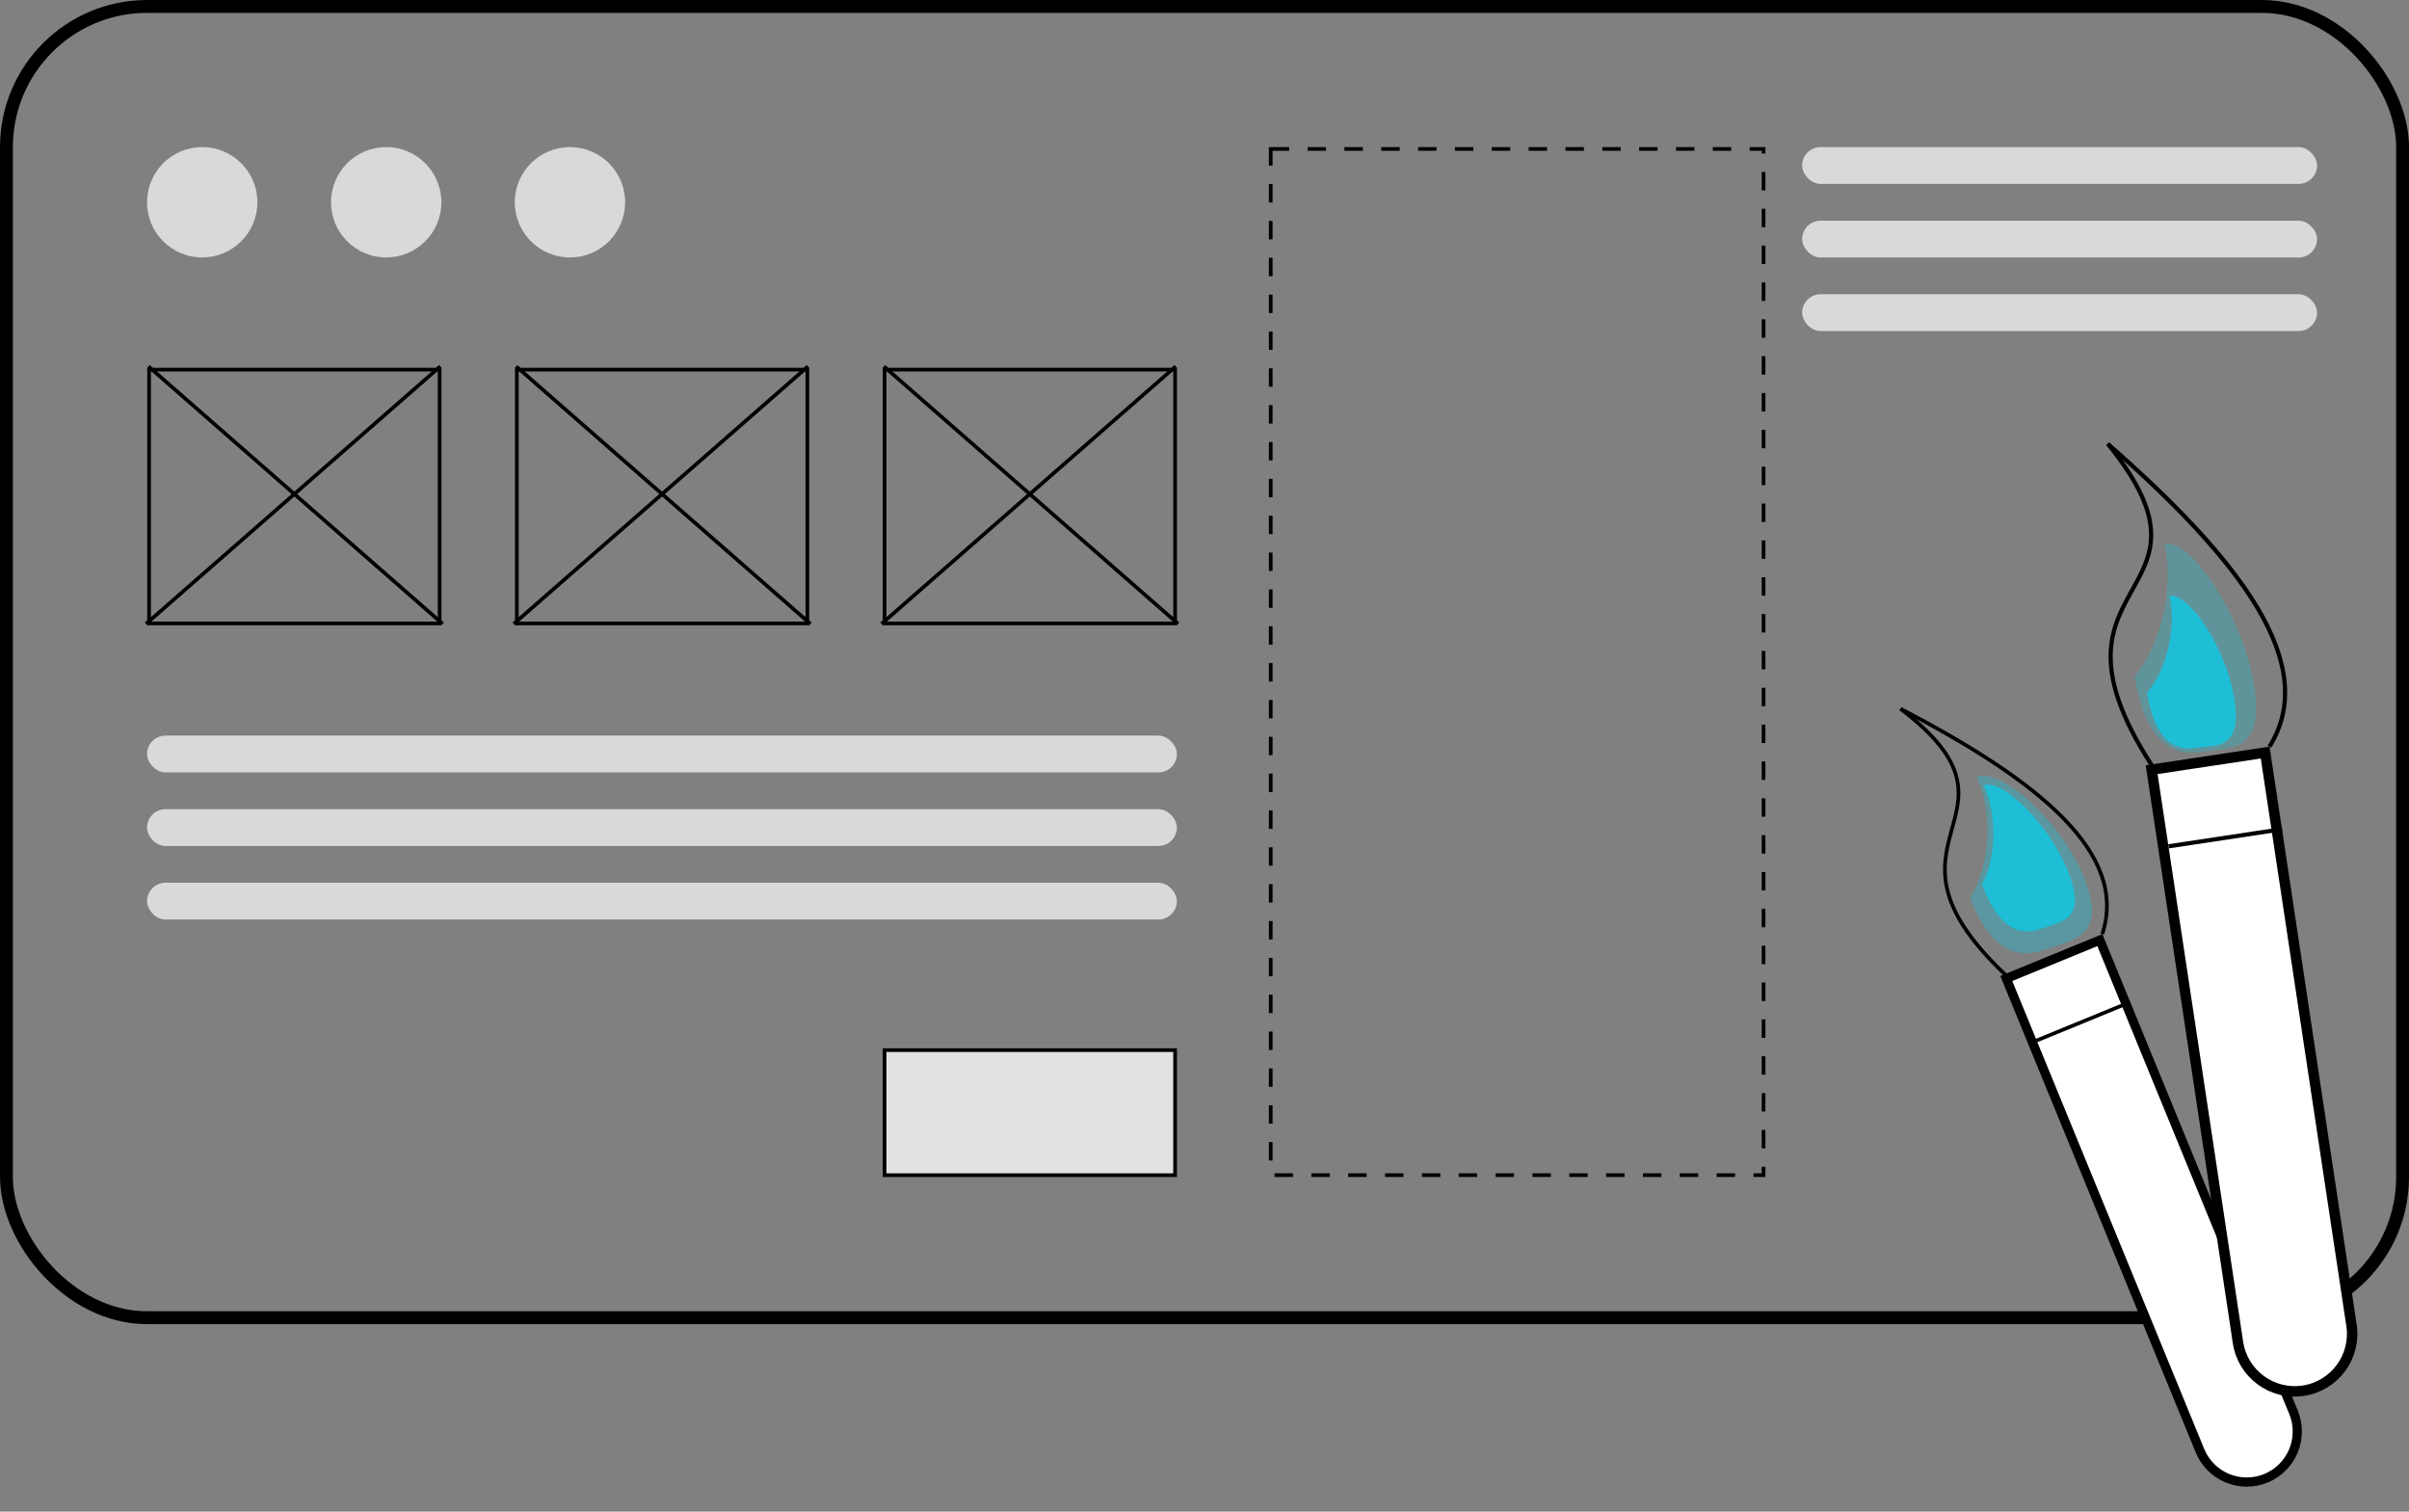 <svg width="102" height="64" viewBox="0 0 102 64" fill="none" xmlns="http://www.w3.org/2000/svg">
<rect x="0" y="0" width="102" height="64" fill="#808080" stroke="none"/>
<rect x="0.273" y="0.273" width="101.455" height="55.516" rx="5.956" stroke="black" stroke-width="0.545"/>
<circle cx="8.562" cy="8.564" r="2.336" fill="#D9D9D9"/>
<circle cx="16.352" cy="8.564" r="2.336" fill="#D9D9D9"/>
<circle cx="24.133" cy="8.564" r="2.336" fill="#D9D9D9"/>
<rect x="6.312" y="15.649" width="12.302" height="10.745" stroke="black" stroke-width="0.156"/>
<line x1="6.286" y1="15.513" x2="18.744" y2="26.413" stroke="black" stroke-width="0.156"/>
<line x1="6.183" y1="26.413" x2="18.641" y2="15.512" stroke="black" stroke-width="0.156"/>
<rect x="21.883" y="15.649" width="12.302" height="10.745" stroke="black" stroke-width="0.156"/>
<line x1="21.856" y1="15.513" x2="34.314" y2="26.413" stroke="black" stroke-width="0.156"/>
<line x1="21.753" y1="26.413" x2="34.211" y2="15.512" stroke="black" stroke-width="0.156"/>
<rect x="37.453" y="15.649" width="12.302" height="10.745" stroke="black" stroke-width="0.156"/>
<line x1="37.426" y1="15.513" x2="49.884" y2="26.413" stroke="black" stroke-width="0.156"/>
<line x1="37.324" y1="26.413" x2="49.782" y2="15.512" stroke="black" stroke-width="0.156"/>
<rect x="6.227" y="31.145" width="43.603" height="1.557" rx="0.779" fill="#D9D9D9"/>
<rect x="6.227" y="34.26" width="43.603" height="1.557" rx="0.779" fill="#D9D9D9"/>
<rect x="6.227" y="37.374" width="43.603" height="1.557" rx="0.779" fill="#D9D9D9"/>
<path d="M84.949 41.428L88.911 39.803L97.11 59.793C97.559 60.888 97.036 62.138 95.942 62.587C94.848 63.036 93.597 62.513 93.148 61.418L84.949 41.428Z" fill="white" stroke="black" stroke-width="0.389"/>
<path d="M80.469 30.008C86.351 33.066 90.138 36.141 89.011 39.549" stroke="black" stroke-width="0.156"/>
<path d="M86.227 44.055L90.189 42.43" stroke="black" stroke-width="0.156"/>
<path d="M85.197 41.533C78.493 35.447 86.583 34.653 80.469 30.007" stroke="black" stroke-width="0.156"/>
<path d="M91.103 32.587L95.91 31.862L99.566 56.114C99.766 57.441 98.852 58.68 97.525 58.88C96.198 59.08 94.96 58.166 94.759 56.839L91.103 32.587Z" fill="white" stroke="black" stroke-width="0.442"/>
<path d="M89.242 18.79C94.905 23.746 98.252 28.158 96.091 31.612" stroke="black" stroke-width="0.177"/>
<path d="M91.82 35.831L96.627 35.106" stroke="black" stroke-width="0.177"/>
<path d="M91.354 32.772C85.601 24.255 94.735 25.559 89.246 18.789" stroke="black" stroke-width="0.177"/>
<rect x="53.804" y="6.306" width="20.867" height="43.447" stroke="black" stroke-width="0.156" stroke-dasharray="0.78 0.78"/>
<rect x="37.453" y="44.46" width="12.302" height="5.295" fill="#E2E2E2" stroke="black" stroke-width="0.156"/>
<rect x="76.305" y="6.229" width="21.802" height="1.557" rx="0.779" fill="#D9D9D9"/>
<rect x="76.305" y="9.344" width="21.802" height="1.557" rx="0.779" fill="#D9D9D9"/>
<rect x="76.305" y="12.458" width="21.802" height="1.557" rx="0.779" fill="#D9D9D9"/>
<path d="M87.6 36.985C88.361 38.995 87.237 39.016 86.432 39.321C85.628 39.625 84.678 39.456 83.917 37.446C84.545 36.353 84.554 34.459 83.996 33.253C84.8 32.949 86.839 34.974 87.6 36.985Z" fill="#1FBED6"/>
<path d="M88.29 37.286C89.206 39.705 87.722 39.779 86.649 40.186C85.576 40.592 84.332 40.428 83.416 38.008C84.291 36.648 84.385 34.338 83.701 32.892C84.775 32.486 87.374 34.867 88.29 37.286Z" fill="#1FBED6" fill-opacity="0.38"/>
<path d="M94.61 29.627C94.937 31.752 93.833 31.538 92.983 31.669C92.133 31.8 91.239 31.438 90.912 29.313C91.753 28.374 92.156 26.523 91.859 25.228C92.71 25.097 94.284 27.502 94.61 29.627Z" fill="#1FBED6"/>
<path d="M95.443 29.022C95.906 31.929 94.393 31.645 93.231 31.83C92.068 32.016 90.842 31.527 90.379 28.621C91.522 27.329 92.059 24.793 91.644 23.023C92.806 22.837 94.979 26.116 95.443 29.022Z" fill="#1FBED6" fill-opacity="0.32"/>
</svg>
